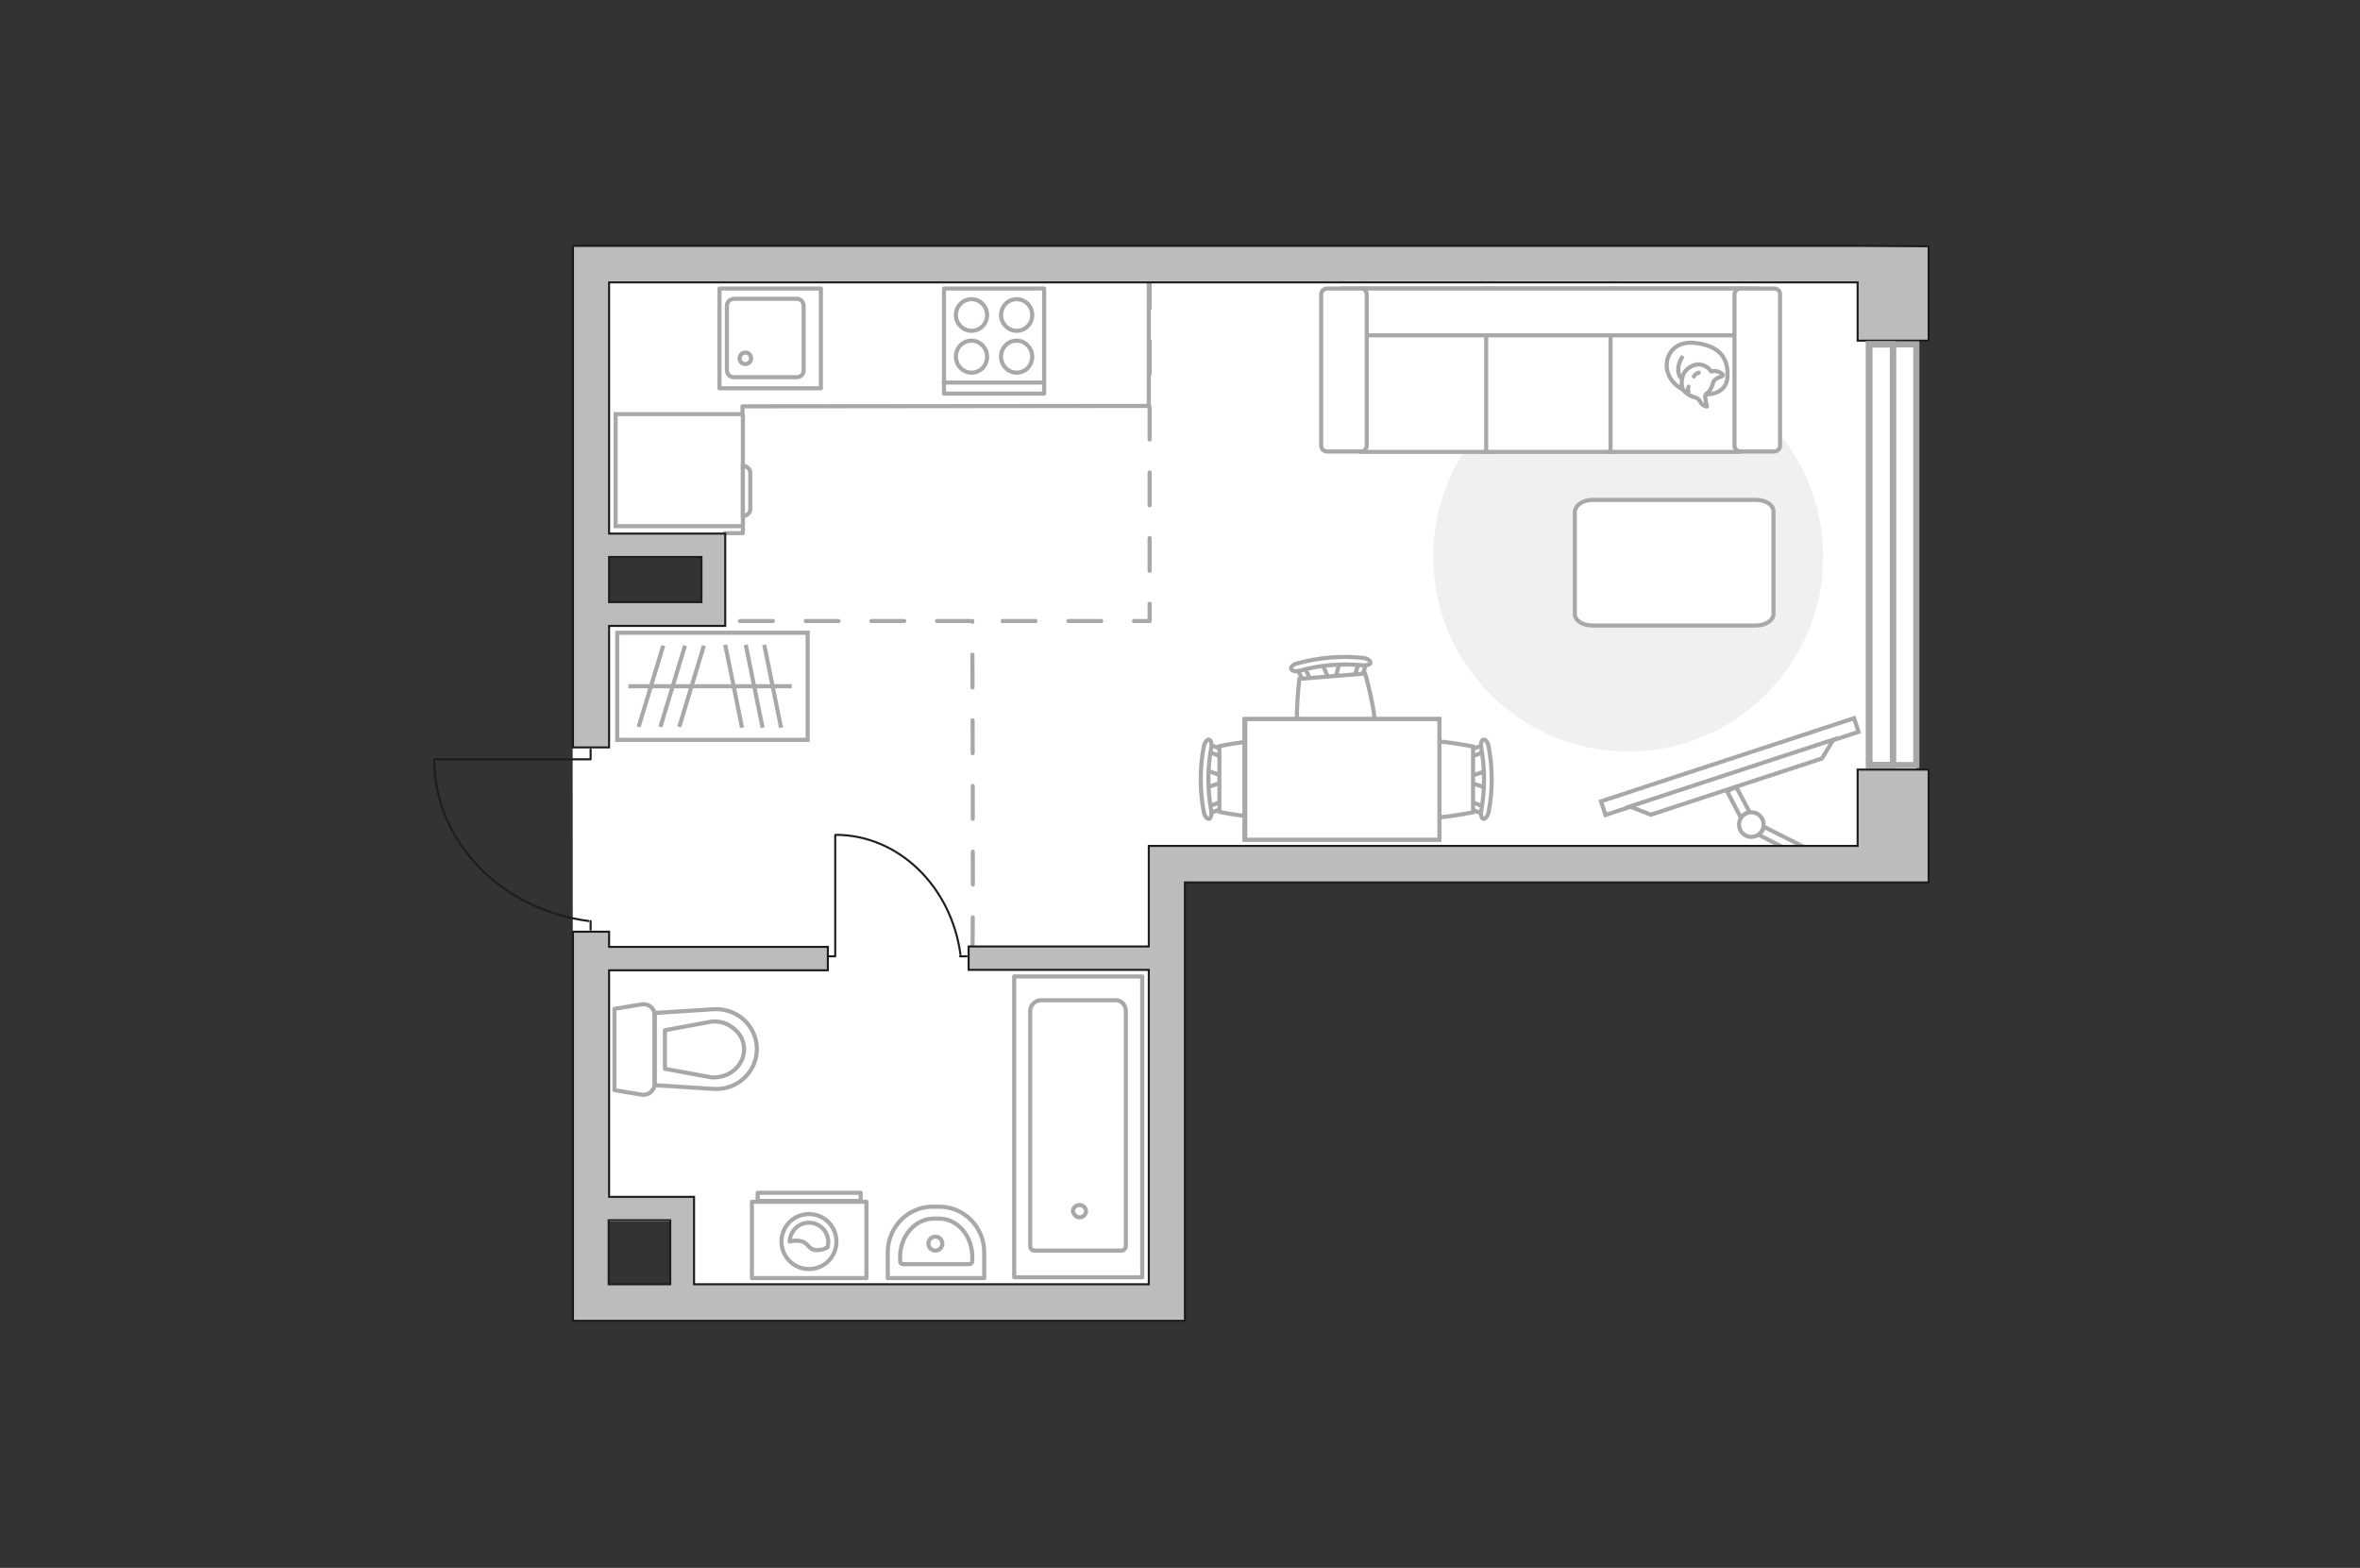 <?xml version="1.0" encoding="utf-8"?>
<!-- Generator: Adobe Illustrator 27.0.0, SVG Export Plug-In . SVG Version: 6.00 Build 0)  -->
<svg version="1.1" xmlns="http://www.w3.org/2000/svg" xmlns:xlink="http://www.w3.org/1999/xlink" x="0px" y="0px"
	 viewBox="0 0 575 382" style="enable-background:new 0 0 575 382;" xml:space="preserve">
<rect x="0" y="0" width="575" height="382" fill="#333333" stroke="none"/>
<style type="text/css">
	.st0{fill:#FFFFFF;}
	.st1{fill:none;stroke:#A8A8A7;stroke-linecap:round;stroke-linejoin:round;stroke-miterlimit:10;}
	.st2{fill:#FFFFFF;stroke:#A8A8A7;stroke-miterlimit:10;}
	.st3{fill:#F0F0F0;}
	.st4{fill:#FFFFFF;stroke:#A8A8A7;stroke-linecap:round;stroke-linejoin:round;stroke-miterlimit:10;}
	.st5{fill:none;stroke:#1D1D1B;stroke-width:0.5;stroke-linecap:round;stroke-linejoin:round;stroke-miterlimit:10;}
	.st6{fill:none;stroke:#A8A8A7;stroke-linecap:round;stroke-linejoin:round;stroke-miterlimit:10;stroke-dasharray:8;}
	.st7{fill:#BDBCBC;stroke:#1D1D1B;stroke-width:0.5;stroke-miterlimit:10;}
	.st8{fill:none;stroke:#A8A8A7;stroke-width:1.5;stroke-linecap:round;stroke-miterlimit:10;}
	.st9{fill:none;stroke:#8C8C8C;stroke-linecap:round;stroke-linejoin:round;stroke-miterlimit:10;}
</style>
<g id="bg">
	<polygon class="st0" points="139.6,59.9 466.9,61.5 466.9,214.9 288.7,214.9 288.7,321.6 163.3,321.6 163.3,297.6 139.6,297.6 
		139.5,146.7 170.7,146.7 170.9,135.7 139.5,135.7 	"/>
</g>
<g id="furniture">
	<g>
		<g>
			<g>
				<path class="st1" d="M211.1,311.4h-27.9v-18.6h27.9V311.4z"/>
			</g>
			<rect x="184.6" y="290.6" class="st1" width="25.1" height="2"/>
		</g>
		<g>
			<circle class="st1" cx="197.1" cy="302.5" r="6.7"/>
			<path class="st1" d="M201.7,303.8c0-0.5,0.1-0.8,0.1-1.2c0-2.6-2.1-4.7-4.7-4.7c-2.6,0-4.6,2.1-4.7,4.6c0.5-0.1,1-0.3,1.9-0.2
				c2.8,0.1,2.3,2.1,4.6,2.3C200,304.6,201.1,304.3,201.7,303.8z"/>
		</g>
	</g>
	<path id="Vector_148_00000149380217084323531280000001660745290720623526_" class="st1" d="M176.6,129.9l4.4,0L180.9,99l99-0.1
		V66.7"/>
	<g>
		<path id="Vector_8_00000043419373693260027430000001075422436105453233_" class="st2" d="M180.8,128.2H150v-27.3h30.8
			c0.1,0,0.2,0.1,0.2,0.2v26.9C181,128.1,180.9,128.2,180.8,128.2z"/>
		<path id="Vector_9_00000129185646661229191520000015854410789736791472_" class="st2" d="M182.8,115.2v8.9c0,0.8-0.8,1.6-1.8,1.6
			v-12.2C182,113.5,182.8,114.3,182.8,115.2z"/>
	</g>
	<path id="Vector_51_00000139257690538788797470000002068229109967983003_" class="st3" d="M396.7,88.1c-26.3,0-47.5,21.3-47.5,47.5
		s21.3,47.5,47.5,47.5s47.5-21.3,47.5-47.5C444.2,109.4,422.8,88.1,396.7,88.1z"/>
	<path id="Vector_84_00000043437860953299468070000014052841023310979505_" class="st4" d="M383.7,124.6v25c0,1.6,1.9,2.8,4.3,2.8
		h39.8c2.3,0,4.3-1.2,4.3-2.8v-25c0-1.6-1.9-2.8-4.3-2.8h-39.8C385.6,121.8,383.9,123.1,383.7,124.6z"/>
	<g>
		<path id="Vector_54_00000139259681091391085830000013718620425891009156_" class="st2" d="M331.8,110.1h31.4V70.3h-31.4V110.1z"/>
		<path id="Vector_55_00000149366017116498486760000008963205836877616520_" class="st2" d="M362.1,110.1h31.4V70.3h-31.4V110.1z"/>
		<path id="Vector_56_00000101782801500340349110000002497259454205006980_" class="st2" d="M392.4,110.1h31.4V70.3h-31.4V110.1z"/>
		<path id="Vector_57_00000155849181479902885530000002864466940014025656_" class="st2" d="M428.2,81.7V70.3H327.2l2.9,11.4H428.2z
			"/>
		<path id="Vector_58_00000000907568243453036360000004570264254675705757_" class="st2" d="M331.6,70.3h-8.3
			c-0.8,0-1.4,0.7-1.4,1.4v36.9c0,0.8,0.7,1.4,1.4,1.4h8.3c0.8,0,1.4-0.7,1.4-1.4V71.7C333,70.9,332.4,70.3,331.6,70.3z"/>
		<path id="Vector_59_00000072251622416069473180000015537597071852551066_" class="st2" d="M432.3,70.3H424c-0.8,0-1.4,0.7-1.4,1.4
			v36.9c0,0.8,0.7,1.4,1.4,1.4h8.3c0.8,0,1.4-0.7,1.4-1.4V71.7C433.7,70.9,433.1,70.3,432.3,70.3z"/>
		<g>
			<path class="st4" d="M406.2,90.2c-0.7-3.5,1.7-7.4,7.1-6.6c5.4,0.7,7.8,3.4,7.6,8.1s-5.4,4.4-5.4,4.4
				C410.4,96.1,407,93.7,406.2,90.2z"/>
			<path class="st4" d="M415.5,96.3c-0.2,0.4,0.4,2.7,0.4,2.7s0,0.2-0.8-0.2c-0.8-0.4-1-1.7-1.9-1.9c-0.9-0.2-2.4-0.9-3-1.8
				c-0.7-1-0.5-2.7-0.1-3.8c0.4-1.2,2.3-2.7,4.1-2.5c1.8,0.2,2.7,1.7,2.7,1.7s0,0,0.7-0.1c1.3-0.1,2.2,0.9,2.2,0.9s0.2,0.3-0.8,0.6
				c-1,0.3-1.5,1-1.5,1C416.7,96,415.6,95.7,415.5,96.3z"/>
			<path class="st4" d="M413.9,90.8c-0.9,0.3-1.2,0.9-1.2,0.9"/>
			<path class="st4" d="M411.4,95.5c-0.3-0.6,0-1.3,0-1.3"/>
			<path class="st1" d="M409.8,87.1c0,0-1,1.6-0.9,3.1c0.1,1.8,0.9,2,0.9,2"/>
		</g>
	</g>
	<g>
		<polyline class="st5" points="201.6,233 203.5,233 203.5,203.5 		"/>
		<line class="st5" x1="233.9" y1="233" x2="235.5" y2="233"/>
		<path class="st5" d="M203.6,203.4c15.4,0,28.2,12.7,30.4,29.1"/>
	</g>
	<g>
		
			<rect x="388.9" y="184.9" transform="matrix(-0.95 0.312 -0.312 -0.95 879.966 232.629)" class="st2" width="64.9" height="3.5"/>
		<polygon class="st2" points="402.2,198.5 443.9,184.8 446.7,180.2 397.1,196.5 		"/>
		<g>
			<path class="st2" d="M429.4,202.3c-0.2,0.4-0.5,0.8-0.9,1.1l11.4,5.8l1.1-2.1l-11.3-5.7C429.7,201.6,429.6,201.9,429.4,202.3z"/>
			<path class="st2" d="M424.2,199.3c0.5-0.8,1.2-1.3,2.1-1.4l-3.3-6.2l-2.2,1.1L424.2,199.3z"/>
		</g>
		<circle class="st2" cx="426.7" cy="200.9" r="3"/>
	</g>
	<g>
		<g id="Group_2_20_">
			<g id="Group_3_20_">
				<path id="Vector_10_20_" class="st2" d="M362.2,192l-4.5-1.5v-1.2l4.5-1.5V192z"/>
			</g>
			<g id="Group_4_20_">
				<path id="Vector_11_20_" class="st2" d="M357.8,183.5c0-0.4,0.2-0.8,0.5-0.8l3.6-1.4c0.4-0.1,0.7,0.1,0.8,0.6
					c0.1,0.5-0.1,1-0.4,1l-3.6,1.4c-0.4,0.1-0.7-0.1-0.8-0.6C357.8,183.6,357.8,183.6,357.8,183.5z"/>
			</g>
			<g id="Group_5_20_">
				<path id="Vector_12_20_" class="st2" d="M357.8,196.2c0-0.1,0-0.1,0-0.2c0.1-0.5,0.4-0.8,0.8-0.6l3.6,1.4
					c0.4,0.1,0.5,0.6,0.4,1.1c-0.1,0.5-0.4,0.8-0.8,0.6l-3.6-1.4C358,197,357.8,196.6,357.8,196.2z"/>
			</g>
			<path id="Vector_13_20_" class="st2" d="M340.1,197.9c-2.8-2.8-2.8-13.2,0-16c3.3-3.3,18.8,0,18.8,0v16
				C358.9,197.9,343.4,201.2,340.1,197.9z"/>
			<path id="Vector_14_20_" class="st2" d="M360.9,197.5c0.9-5,0.9-10.2,0-15.3c-0.2-1,0.1-1.9,0.5-2c0.5-0.1,1.1,0.6,1.3,1.7
				c1,5.3,1,10.7,0,15.9c-0.2,1-0.8,1.8-1.3,1.7C361,199.4,360.7,198.5,360.9,197.5z"/>
		</g>
		<g id="Group_2_22_">
			<g id="Group_3_22_">
				<path id="Vector_10_22_" class="st2" d="M293.9,187.7l4.5,1.5v1.2l-4.5,1.5V187.7z"/>
			</g>
			<g id="Group_4_22_">
				<path id="Vector_11_22_" class="st2" d="M298.2,196.2c0,0.4-0.2,0.8-0.5,0.8l-3.6,1.4c-0.4,0.1-0.7-0.1-0.8-0.6
					c-0.1-0.5,0.1-1,0.4-1l3.6-1.4c0.4-0.1,0.7,0.1,0.8,0.6C298.2,196.1,298.2,196.1,298.2,196.2z"/>
			</g>
			<g id="Group_5_22_">
				<path id="Vector_12_22_" class="st2" d="M298.2,183.5c0,0.1,0,0.1,0,0.2c-0.1,0.5-0.4,0.8-0.8,0.6l-3.6-1.4
					c-0.4-0.1-0.5-0.6-0.4-1.1c0.1-0.5,0.4-0.8,0.8-0.6l3.6,1.4C298,182.7,298.2,183.1,298.2,183.5z"/>
			</g>
			<path id="Vector_13_22_" class="st2" d="M315.9,181.8c2.8,2.8,2.8,13.2,0,16c-3.3,3.3-18.8,0-18.8,0v-16
				C297.1,181.8,312.6,178.5,315.9,181.8z"/>
			<path id="Vector_14_22_" class="st2" d="M295.1,182.2c-0.9,5-0.9,10.2,0,15.3c0.2,1-0.1,1.9-0.5,2c-0.5,0.1-1.1-0.6-1.3-1.7
				c-1-5.3-1-10.7,0-15.9c0.2-1,0.8-1.8,1.3-1.7C295,180.3,295.3,181.2,295.1,182.2z"/>
		</g>
		<g id="Group_2_21_">
			<g id="Group_3_21_">
				<path id="Vector_10_21_" class="st2" d="M326.4,161.3l-1.2,4.6l-1.2,0.1l-1.9-4.4L326.4,161.3z"/>
			</g>
			<g id="Group_4_21_">
				<path id="Vector_11_21_" class="st2" d="M318.3,166.3c-0.4,0-0.8-0.2-0.8-0.4l-1.7-3.5c-0.2-0.3,0.1-0.7,0.6-0.8
					c0.5-0.1,1,0.1,1.1,0.3l1.7,3.5c0.2,0.3-0.1,0.7-0.6,0.8C318.5,166.3,318.4,166.3,318.3,166.3z"/>
			</g>
			<g id="Group_5_21_">
				<path id="Vector_12_21_" class="st2" d="M331,165.3c-0.1,0-0.1,0-0.2,0c-0.5,0-0.8-0.3-0.7-0.7l1.1-3.7c0.1-0.4,0.6-0.6,1.1-0.5
					c0.5,0,0.8,0.3,0.7,0.7l-1.1,3.7C331.7,165,331.4,165.2,331,165.3z"/>
			</g>
			<path id="Vector_13_21_" class="st2" d="M334.1,182.8c-2.6,3.1-12.9,3.9-16,1.3c-3.6-3-1.5-18.7-1.5-18.7l16-1.3
				C332.6,164.1,337.1,179.2,334.1,182.8z"/>
			<path id="Vector_14_21_" class="st2" d="M332,162.1c-5.1-0.5-10.3-0.1-15.3,1.3c-1,0.3-1.9,0.1-2.1-0.4c-0.2-0.5,0.5-1.2,1.6-1.4
				c5.2-1.4,10.6-1.9,15.9-1.3c1,0.1,1.9,0.7,1.8,1.2C334,161.8,333,162.2,332,162.1z"/>
		</g>
		<g>
			<path id="Vector_35_5_" class="st2" d="M303.2,204.6v-29.4h47.5v23.8v5.6H303.2z"/>
			<path class="st2" d="M303.4,175.2v29.4h47.3v-29.4H303.4z"/>
		</g>
	</g>
</g>
<g id="plan">
	<path class="st6" d="M236.9,231.5c0.3-0.4,0-80.2,0-80.2"/>
	<polyline class="st6" points="280.1,67.1 280.1,151.3 175,151.3 	"/>
	<g>
		<g>
			<g>
				<g>
					<rect x="247.1" y="237.9" class="st1" width="31.2" height="73.3"/>
				</g>
			</g>
			<path class="st1" d="M263,296.6c0.9,0,1.6-0.7,1.6-1.5s-0.7-1.5-1.6-1.5s-1.6,0.7-1.6,1.5C261.6,296,262.3,296.6,263,296.6z"/>
			<path class="st1" d="M274.3,246.3v57.3c0,0.7-0.6,1.1-1.1,1.1h-21.1c-0.7,0-1.1-0.5-1.1-1.1v-57.3c0-1.4,1.2-2.6,2.7-2.6h18
				C273.1,243.6,274.3,244.8,274.3,246.3z"/>
		</g>
	</g>
	<g>
		<path id="Vector_134_00000045587173450555314290000001534248038773920911_" class="st1" d="M227.2,294h1.7c6,0,10.9,5,10.9,11.1
			v6.3h-23.5v-6.3C216.3,299,221.2,294,227.2,294z"/>
		<path id="Vector_133_00000042737635522892730720000012259101124532930750_" class="st1" d="M227.5,296.9h1.3
			c4.5,0,8.1,4.2,8.1,9.4v0.9c0,0.4-0.3,0.8-0.7,0.8H220c-0.4,0-0.7-0.3-0.7-0.8v-0.9C219.3,301.1,223,296.9,227.5,296.9z"/>
		<circle class="st1" cx="227.9" cy="303" r="1.7"/>
	</g>
	<g>
		<path id="wc_00000129201024210961505130000009923516920969825666_" class="st1" d="M173.3,248.9"/>
		<g id="Group_26_00000011009689517939792390000008306208598199314357_">
			<path id="Vector_130_00000087387844398406510030000011824833350303573669_" class="st1" d="M159.5,247.3V264c0,1.7-1.5,3-3.2,2.7
				l-6.6-1.1v-19.8l6.6-1.1C157.9,244.4,159.5,245.6,159.5,247.3z"/>
			<path id="Vector_131_00000029752149229427627960000004072766668971540664_" class="st1" d="M184.4,255.6c0,5.6-4.8,10.1-10.6,9.7
				l-14.3-0.9v-17.6l14.3-0.9C179.6,245.5,184.4,250,184.4,255.6z"/>
			<path id="Vector_132_00000113337495196586571240000001184740580044941711_" class="st1" d="M162,260.4l11.4,2.1
				c2,0.1,4-0.5,5.5-1.8c1.5-1.3,2.4-3.1,2.4-5c0-1.9-0.8-3.7-2.4-5c-1.5-1.3-3.4-2-5.5-1.8L162,251V260.4z"/>
		</g>
	</g>
	<g>
		<g id="Group_27_00000070119762691227709220000013323813971556499359_">
			<path id="Vector_140_00000114795649259767556850000018374483104478119312_" class="st1" d="M200,94.6V70.3h-24.7v24.3H200z"/>
		</g>
		<path id="Vector_141_00000072277629044207519470000017199993723621785013_" class="st1" d="M177.1,74.5v15.7
			c0,0.9,0.7,1.7,1.7,1.7h15.3c1,0,1.7-0.7,1.7-1.7V74.5c0-0.9-0.7-1.7-1.7-1.7h-15.3C177.8,72.9,177.1,73.6,177.1,74.5z"/>
		<path id="Vector_139_00000006697257716821217130000017712507967132522166_" class="st1" d="M183,87.3c0,0.8-0.6,1.4-1.4,1.4
			c-0.8,0-1.4-0.6-1.4-1.4c0-0.8,0.6-1.4,1.4-1.4C182.4,85.9,183,86.5,183,87.3z"/>
	</g>
	<g>
		<path id="Vector_142_00000011737337855694614850000004412631694487727280_" class="st1" d="M254.4,70.3h-24.4v25.6h24.4V70.3z"/>
		<g id="Group_28_00000173873067125008083170000000906126866665307554_">
			<g id="Group_29_00000173858011656557791080000013087242263918180496_">
				<path id="Vector_143_00000005984214354022006480000017173681949015529376_" class="st1" d="M236.7,80.6c2.1,0,3.8-1.7,3.8-3.8
					c0-2.2-1.7-3.9-3.8-3.9c-2.1,0-3.8,1.7-3.8,3.9C232.9,78.8,234.6,80.6,236.7,80.6z"/>
				<path id="Vector_144_00000081629154694554049840000002229569677721314198_" class="st1" d="M236.7,90.8c2.1,0,3.8-1.7,3.8-3.9
					c0-2.1-1.7-3.9-3.8-3.9c-2.1,0-3.8,1.7-3.8,3.9C232.9,89,234.6,90.8,236.7,90.8z"/>
			</g>
			<g id="Group_30_00000162343430372865810040000007072793688288489634_">
				<path id="Vector_145_00000034770191440212210870000001463131300595275434_" class="st1" d="M247.7,80.6c2.1,0,3.8-1.7,3.8-3.8
					c0-2.2-1.7-3.9-3.8-3.9c-2.1,0-3.8,1.7-3.8,3.9C243.9,78.8,245.6,80.6,247.7,80.6z"/>
				<path id="Vector_146_00000170958280278032134270000002658951094211965362_" class="st1" d="M247.7,90.8c2.1,0,3.8-1.7,3.8-3.9
					c0-2.1-1.7-3.9-3.8-3.9c-2.1,0-3.8,1.7-3.8,3.9C243.9,89,245.6,90.8,247.7,90.8z"/>
			</g>
		</g>
		<path id="Vector_147_00000004515726901136208190000010625467131801987462_" class="st1" d="M229.9,93.2h24.1"/>
	</g>
	<g>
		
			<rect x="150.4" y="154.2" transform="matrix(-1 -3.184631e-10 3.184631e-10 -1 347.188 334.461)" class="st2" width="46.4" height="26.1"/>
		<line class="st2" x1="185.8" y1="177.3" x2="181.7" y2="157.1"/>
		<line class="st2" x1="180.8" y1="177.3" x2="176.7" y2="157.1"/>
		<line class="st2" x1="190.3" y1="177.3" x2="186.2" y2="157.1"/>
		<line class="st2" x1="165.5" y1="177.1" x2="171.5" y2="157.3"/>
		<line class="st2" x1="155.6" y1="177.1" x2="161.6" y2="157.3"/>
		<line class="st2" x1="160.9" y1="177.1" x2="166.9" y2="157.3"/>
		<line class="st2" x1="192.9" y1="167.2" x2="153.1" y2="167.2"/>
	</g>
	<g>
		<path class="st7" d="M452.6,59.9L452.6,59.9l-304.2,0v0l-8.8,0l0,122.2l8.8,0l0-29.6l28.3,0l0-5.7l0,0l0-16h0l0-0.8l-28.3,0
			l0-61.2l304.2,0l0,14.2l17.3,0l0-23L452.6,59.9z M170.9,135.7l0,11l-22.5,0l0-11L170.9,135.7z"/>
		<path class="st7" d="M452.6,206.1l-163.9,0l0,0l-8.8,0l0,24.5l-43.9,0l0,5.7l43.9,0l0,76.6l-110.8,0l0-15.6h0l0-5.7l-20.7,0
			l0-55.2l53.3,0l0-5.7l-53.3,0l0-3.7l-8.8,0l0,94.8l8.8,0v0l140.3,0l0-8.8l0,0l0-98l168.4,0v0l12.8,0l0-27.5l-17.3,0L452.6,206.1z
			 M148.3,297.3l15,0l0,15.6l-15,0L148.3,297.3z"/>
	</g>
	<g>
		<polyline class="st5" points="143.9,182.6 143.9,185 106,185 		"/>
		<line class="st5" x1="143.9" y1="224.4" x2="143.9" y2="226.5"/>
		<path class="st5" d="M105.8,185.1c0,20,16.4,36.5,37.6,39.3"/>
	</g>
</g>
<g id="windows">
	<g>
		<g>
			<rect x="455.4" y="83.9" class="st8" width="5.8" height="102.5"/>
		</g>
		<g>
			<rect x="455.4" y="83.9" class="st8" width="5.8" height="102.5"/>
			<rect x="455.4" y="83.9" class="st8" width="11.5" height="102.5"/>
		</g>
	</g>
</g>
<g id="points_00000050651507364896172230000014686481172717680280_">
	<path id="r1" class="st9" d="M356.7,139.8"/>
	<path id="k1_00000134250302553526945060000003218720047749331134_" class="st9" d="M224,124.8"/>
	<path id="s1_00000062893913897481071330000013699217858095220886_" class="st9" d="M213.8,262.5"/>
	<path id="h1_00000149376440966326116900000001284195581728016042_" class="st9" d="M170.9,205.2"/>
	<path id="g1" class="st9" d="M173.6,172.8"/>
</g>
</svg>

